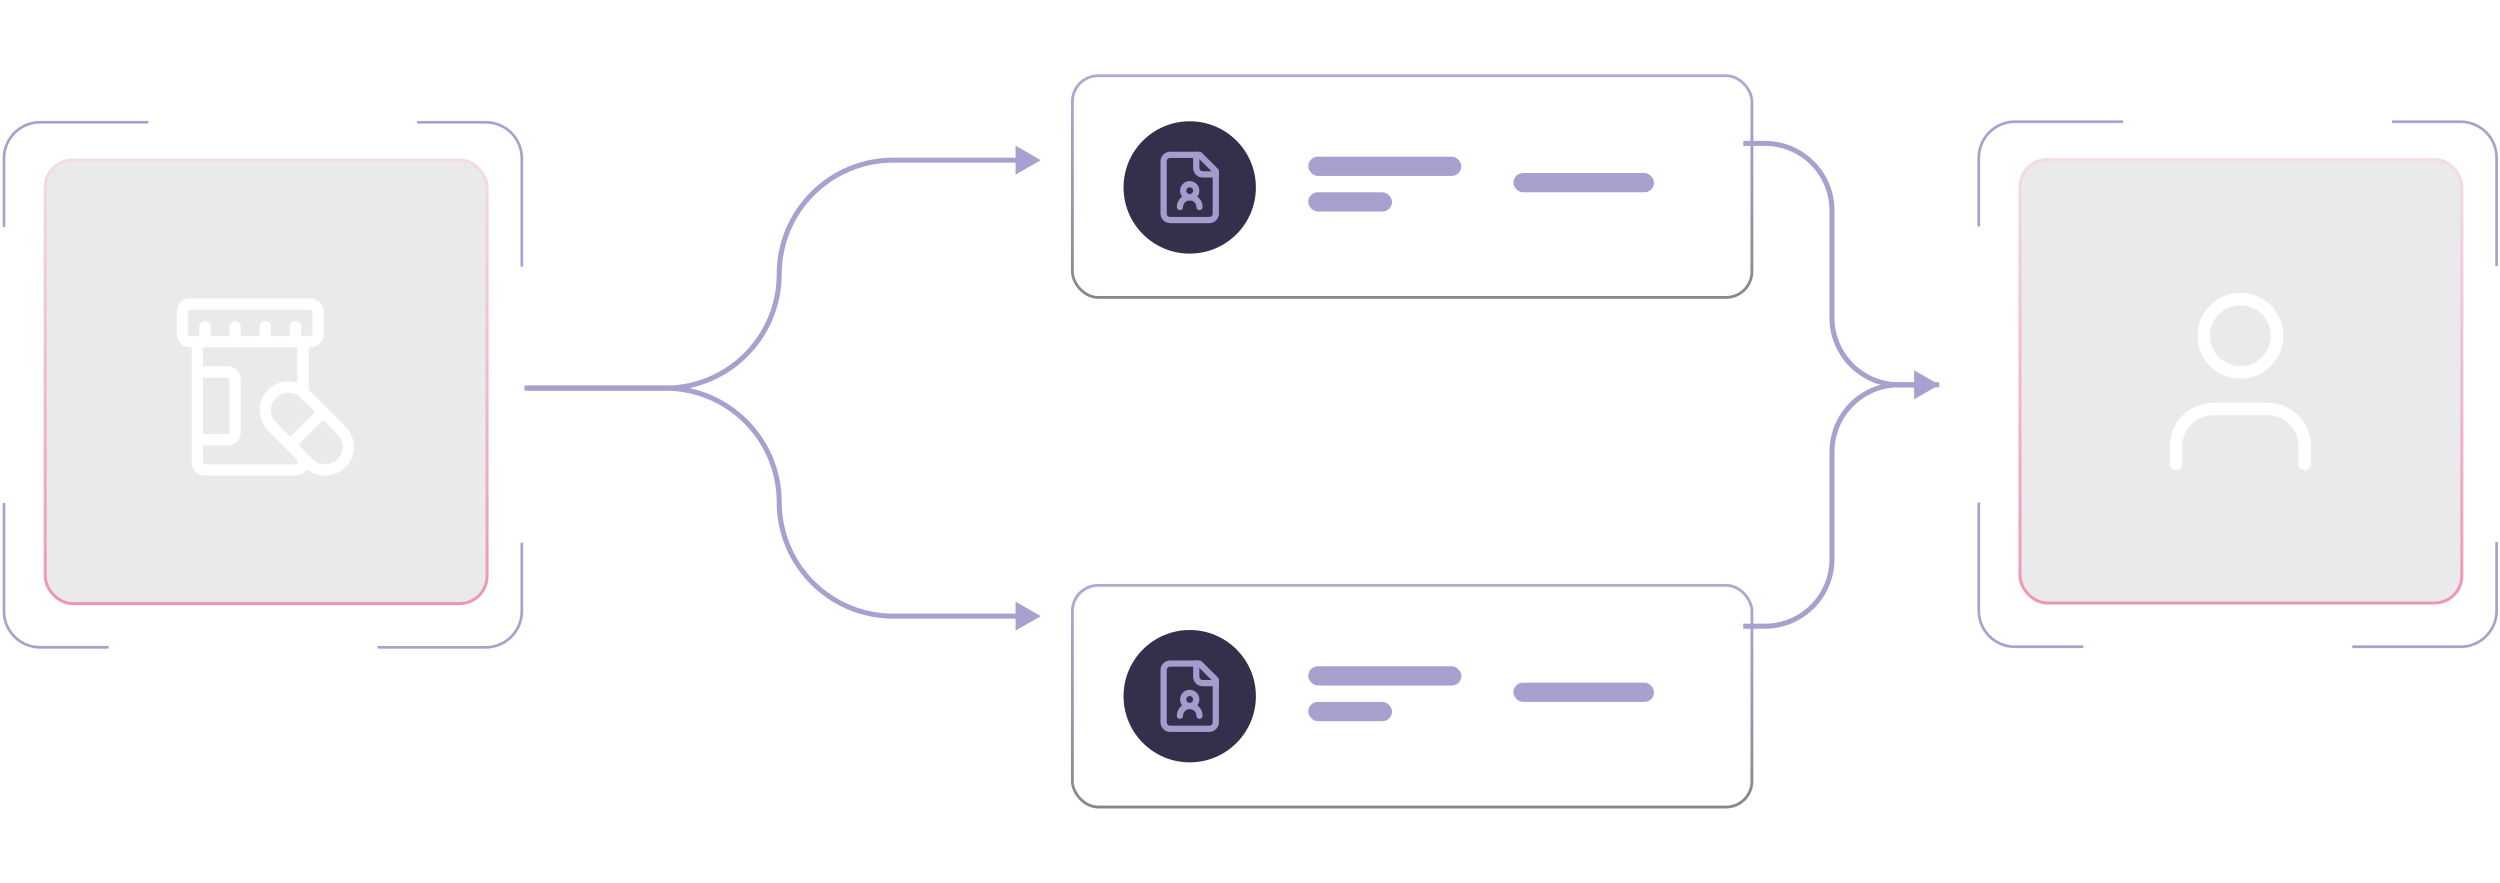 <?xml version="1.0" encoding="UTF-8"?> <svg xmlns="http://www.w3.org/2000/svg" width="801" height="283" viewBox="0 0 801 283" fill="none"><g data-figma-bg-blur-radius="19.9613"><rect x="14.009" y="50.81" width="142.511" height="143.042" rx="9.226" fill="#2E2940" fill-opacity="0.1"></rect><rect x="14.487" y="51.289" width="141.555" height="142.085" rx="8.748" stroke="url(#paint0_linear_2381_330)" stroke-opacity="0.5" stroke-width="0.956"></rect></g><g data-figma-bg-blur-radius="19.9613"><rect x="646.732" y="50.637" width="142.511" height="143.042" rx="9.226" fill="#2E2940" fill-opacity="0.1"></rect><rect x="647.211" y="51.115" width="141.555" height="142.085" rx="8.748" stroke="url(#paint1_linear_2381_330)" stroke-opacity="0.5" stroke-width="0.956"></rect></g><path d="M738.395 148.695V142.817C738.395 139.7 737.156 136.71 734.952 134.505C732.748 132.301 729.758 131.062 726.64 131.062H709.008C705.891 131.062 702.901 132.301 700.696 134.505C698.492 136.71 697.253 139.7 697.253 142.817V148.695" stroke="white" stroke-width="4" stroke-linecap="round" stroke-linejoin="round"></path><path d="M717.824 119.308C724.316 119.308 729.579 114.045 729.579 107.554C729.579 101.062 724.316 95.799 717.824 95.799C711.332 95.799 706.069 101.062 706.069 107.554C706.069 114.045 711.332 119.308 717.824 119.308Z" stroke="white" stroke-width="4" stroke-linecap="round" stroke-linejoin="round"></path><path d="M333.45 197.41L325.393 192.758V202.061L333.45 197.41ZM169.093 125.168H213.136V123.557H169.093V125.168ZM286.184 198.216H326.199V196.604H286.184V198.216ZM248.854 160.886C248.854 181.503 265.567 198.216 286.184 198.216V196.604C266.457 196.604 250.466 180.613 250.466 160.886H248.854ZM213.136 125.168C232.863 125.168 248.854 141.16 248.854 160.886H250.466C250.466 140.27 233.753 123.557 213.136 123.557V125.168Z" fill="#AAA0CF"></path><path d="M333.45 51.315L325.393 55.966L325.393 46.663L333.45 51.315ZM168.019 123.557L213.136 123.557L213.136 125.168L168.019 125.168L168.019 123.557ZM286.184 50.509L326.199 50.509L326.199 52.12L286.184 52.12L286.184 50.509ZM248.854 87.838C248.854 67.222 265.567 50.509 286.184 50.509L286.184 52.12C266.457 52.12 250.466 68.112 250.466 87.838L248.854 87.838ZM213.136 123.557C232.863 123.557 248.854 107.565 248.854 87.838L250.466 87.838C250.466 108.455 233.753 125.168 213.136 125.168L213.136 123.557Z" fill="#AAA0CF"></path><g filter="url(#filter2_d_2381_330)"><rect x="415.933" y="33.002" width="49.068" height="6.172" rx="3.086" fill="#A69BCD"></rect><rect x="481.666" y="38.248" width="45.056" height="6.172" rx="3.086" fill="#A69BCD"></rect><rect x="415.933" y="44.422" width="26.849" height="6.172" rx="3.086" fill="#A69BCD"></rect><rect x="339.915" y="6.623" width="218.631" height="71.931" rx="8.729" fill="white" fill-opacity="0.05"></rect><rect x="340.367" y="7.076" width="217.726" height="71.026" rx="8.277" stroke="url(#paint2_linear_2381_330)" stroke-opacity="0.5" stroke-width="0.905"></rect><circle cx="377.962" cy="42.87" r="21.201" fill="#352F4B"></circle><path d="M380.052 32.42V36.6C380.052 37.154 380.272 37.686 380.664 38.078C381.056 38.47 381.588 38.69 382.142 38.69H386.323" stroke="#A69BCD" stroke-width="2" stroke-linecap="round" stroke-linejoin="round"></path><path d="M381.097 49.141C381.097 48.309 380.767 47.512 380.179 46.924C379.591 46.336 378.793 46.006 377.962 46.006C377.13 46.006 376.333 46.336 375.745 46.924C375.157 47.512 374.827 48.309 374.827 49.141" stroke="#A69BCD" stroke-width="2" stroke-linecap="round" stroke-linejoin="round"></path><path d="M381.097 32.42H371.692C371.137 32.42 370.606 32.64 370.214 33.032C369.822 33.424 369.602 33.956 369.602 34.51V51.231C369.602 51.785 369.822 52.317 370.214 52.709C370.606 53.101 371.137 53.321 371.692 53.321H384.232C384.787 53.321 385.318 53.101 385.71 52.709C386.102 52.317 386.322 51.785 386.322 51.231V37.645L381.097 32.42Z" stroke="#A69BCD" stroke-width="2" stroke-linecap="round" stroke-linejoin="round"></path><path d="M377.962 46.006C379.116 46.006 380.052 45.071 380.052 43.916C380.052 42.762 379.116 41.826 377.962 41.826C376.808 41.826 375.872 42.762 375.872 43.916C375.872 45.071 376.808 46.006 377.962 46.006Z" stroke="#A69BCD" stroke-width="2" stroke-linecap="round" stroke-linejoin="round"></path></g><g filter="url(#filter3_d_2381_330)"><rect x="415.933" y="196.285" width="49.068" height="6.172" rx="3.086" fill="#A69BCD"></rect><rect x="481.666" y="201.531" width="45.056" height="6.172" rx="3.086" fill="#A69BCD"></rect><rect x="415.933" y="207.704" width="26.849" height="6.172" rx="3.086" fill="#A69BCD"></rect><rect x="339.915" y="169.906" width="218.631" height="71.931" rx="8.729" fill="white" fill-opacity="0.05"></rect><rect x="340.367" y="170.359" width="217.726" height="71.026" rx="8.277" stroke="url(#paint3_linear_2381_330)" stroke-opacity="0.5" stroke-width="0.905"></rect><circle cx="377.962" cy="205.871" r="21.201" fill="#352F4B"></circle><path d="M380.052 195.42V199.6C380.052 200.154 380.272 200.686 380.664 201.078C381.056 201.47 381.588 201.69 382.142 201.69H386.323" stroke="#A69BCD" stroke-width="2" stroke-linecap="round" stroke-linejoin="round"></path><path d="M381.097 212.141C381.097 211.31 380.767 210.512 380.179 209.924C379.591 209.336 378.793 209.006 377.962 209.006C377.13 209.006 376.333 209.336 375.745 209.924C375.157 210.512 374.827 211.31 374.827 212.141" stroke="#A69BCD" stroke-width="2" stroke-linecap="round" stroke-linejoin="round"></path><path d="M381.097 195.42H371.692C371.137 195.42 370.606 195.64 370.214 196.032C369.822 196.424 369.602 196.956 369.602 197.51V214.231C369.602 214.785 369.822 215.317 370.214 215.709C370.606 216.101 371.137 216.321 371.692 216.321H384.232C384.787 216.321 385.318 216.101 385.71 215.709C386.102 215.317 386.322 214.785 386.322 214.231V200.645L381.097 195.42Z" stroke="#A69BCD" stroke-width="2" stroke-linecap="round" stroke-linejoin="round"></path><path d="M377.962 209.006C379.116 209.006 380.052 208.071 380.052 206.916C380.052 205.762 379.116 204.826 377.962 204.826C376.808 204.826 375.872 205.762 375.872 206.916C375.872 208.071 376.808 209.006 377.962 209.006Z" stroke="#A69BCD" stroke-width="2" stroke-linecap="round" stroke-linejoin="round"></path></g><path d="M133.661 39.174H155.629C162.014 39.174 167.191 44.35 167.191 50.736V85.422" stroke="#AAA0CF" stroke-width="0.867"></path><path d="M1.276 72.703L1.276 50.735C1.276 44.35 6.453 39.173 12.838 39.173L47.524 39.173" stroke="#AAA0CF" stroke-width="0.867"></path><path d="M34.806 207.4L12.838 207.4C6.453 207.4 1.276 202.224 1.276 195.838L1.276 161.152" stroke="#AAA0CF" stroke-width="0.867"></path><path d="M167.191 173.871L167.191 195.839C167.191 202.224 162.014 207.401 155.629 207.401L120.943 207.401" stroke="#AAA0CF" stroke-width="0.867"></path><path d="M766.385 39H788.353C794.738 39 799.915 44.176 799.915 50.562V85.248" stroke="#AAA0CF" stroke-width="0.867"></path><path d="M634 72.529L634 50.562C634 44.176 639.176 38.999 645.562 38.999L680.248 38.999" stroke="#AAA0CF" stroke-width="0.867"></path><path d="M667.53 207.227L645.562 207.227C639.176 207.227 634 202.05 634 195.665L634 160.979" stroke="#AAA0CF" stroke-width="0.867"></path><path d="M799.915 173.697L799.915 195.665C799.915 202.051 794.738 207.227 788.353 207.227L753.667 207.227" stroke="#AAA0CF" stroke-width="0.867"></path><path d="M558.546 45.943H565.484C577.349 45.943 586.968 55.562 586.968 67.428V101.803C586.968 113.669 596.587 123.288 608.453 123.288H621.344" stroke="#AAA0CF" stroke-width="1.611"></path><path d="M621.344 123.287L613.287 127.939V118.636L621.344 123.287ZM558.546 199.826H565.484V201.438H558.546V199.826ZM586.163 179.147V144.772H587.774V179.147H586.163ZM608.453 122.482H614.093V124.093H608.453V122.482ZM586.163 144.772C586.163 132.461 596.142 122.482 608.453 122.482V124.093C597.032 124.093 587.774 133.351 587.774 144.772H586.163ZM565.484 199.826C576.904 199.826 586.163 190.568 586.163 179.147H587.774C587.774 191.458 577.794 201.438 565.484 201.438V199.826Z" fill="#AAA0CF"></path><g clip-path="url(#clip2_2381_330)"><mask id="mask0_2381_330" style="mask-type:luminance" maskUnits="userSpaceOnUse" x="56" y="95" width="58" height="58"><path d="M114 95H56V153H114V95Z" fill="white"></path></mask><g mask="url(#mask0_2381_330)"><path d="M63.25 109.5V107.688H61.437V109.5H63.25ZM97.083 109.5H98.896V107.688H97.083V109.5ZM67.479 104.667C67.479 103.666 66.668 102.854 65.666 102.854C64.665 102.854 63.854 103.666 63.854 104.667H67.479ZM63.854 109.5C63.854 110.501 64.665 111.313 65.666 111.313C66.668 111.313 67.479 110.501 67.479 109.5H63.854ZM77.146 104.667C77.146 103.666 76.334 102.854 75.333 102.854C74.332 102.854 73.521 103.666 73.521 104.667H77.146ZM73.521 109.5C73.521 110.501 74.332 111.313 75.333 111.313C76.334 111.313 77.146 110.501 77.146 109.5H73.521ZM96.479 104.667C96.479 103.666 95.668 102.854 94.666 102.854C93.665 102.854 92.854 103.666 92.854 104.667H96.479ZM92.854 109.5C92.854 110.501 93.665 111.313 94.666 111.313C95.668 111.313 96.479 110.501 96.479 109.5H92.854ZM86.812 104.667C86.812 103.666 86.001 102.854 85 102.854C83.999 102.854 83.187 103.666 83.187 104.667H86.812ZM83.187 109.5C83.187 110.501 83.999 111.313 85 111.313C86.001 111.313 86.812 110.501 86.812 109.5H83.187ZM63.25 117.354C62.249 117.354 61.437 118.166 61.437 119.167C61.437 120.168 62.249 120.979 63.25 120.979V117.354ZM63.25 139.104C62.249 139.104 61.437 139.916 61.437 140.917C61.437 141.918 62.249 142.729 63.25 142.729V139.104ZM91.764 141.256C91.056 141.964 91.056 143.112 91.764 143.819C92.472 144.527 93.619 144.527 94.327 143.819L91.764 141.256ZM94.666 148.771H65.666V152.396H94.666V148.771ZM65.062 148.167V109.5H61.437V148.167H65.062ZM63.25 111.313H97.083V107.688H63.25V111.313ZM95.271 109.5V125.649H98.896V109.5H95.271ZM95.271 146.575V148.167H98.896V146.575H95.271ZM65.666 148.771C65.333 148.771 65.062 148.501 65.062 148.167H61.437C61.437 150.503 63.331 152.396 65.666 152.396V148.771ZM94.666 152.396C97.002 152.396 98.896 150.503 98.896 148.167H95.271C95.271 148.501 95 148.771 94.666 148.771V152.396ZM60.833 111.313H99.5V107.688H60.833V111.313ZM103.729 107.084V99.834H100.104V107.084H103.729ZM99.5 95.605H60.833V99.23H99.5V95.605ZM56.604 99.834V107.084H60.229V99.834H56.604ZM60.833 95.605C58.498 95.605 56.604 97.498 56.604 99.834H60.229C60.229 99.5 60.499 99.23 60.833 99.23V95.605ZM103.729 99.834C103.729 97.498 101.836 95.605 99.5 95.605V99.23C99.834 99.23 100.104 99.5 100.104 99.834H103.729ZM99.5 111.313C101.836 111.313 103.729 109.419 103.729 107.084H100.104C100.104 107.417 99.834 107.688 99.5 107.688V111.313ZM60.833 107.688C60.499 107.688 60.229 107.417 60.229 107.084H56.604C56.604 109.419 58.498 111.313 60.833 111.313V107.688ZM63.854 104.667V109.5H67.479V104.667H63.854ZM73.521 104.667V109.5H77.146V104.667H73.521ZM92.854 104.667V109.5H96.479V104.667H92.854ZM83.187 104.667V109.5H86.812V104.667H83.187ZM100.2 147.129L88.454 135.383L85.891 137.946L97.637 149.692L100.2 147.129ZM108.129 147.129C105.939 149.319 102.39 149.319 100.2 147.129L97.637 149.692C101.242 153.297 107.087 153.297 110.692 149.692L108.129 147.129ZM108.129 139.201C110.318 141.39 110.318 144.94 108.129 147.129L110.692 149.692C114.297 146.087 114.297 140.242 110.692 136.638L108.129 139.201ZM88.454 127.455C90.644 125.265 94.193 125.265 96.383 127.455L98.946 124.892C95.341 121.287 89.496 121.287 85.891 124.892L88.454 127.455ZM85.891 124.892C82.286 128.497 82.286 134.341 85.891 137.946L88.454 135.383C86.265 133.194 86.265 129.644 88.454 127.455L85.891 124.892ZM63.25 120.979H72.916V117.354H63.25V120.979ZM73.521 121.584V138.5H77.146V121.584H73.521ZM72.916 139.104H63.25V142.729H72.916V139.104ZM73.521 138.5C73.521 138.834 73.25 139.104 72.916 139.104V142.729C75.252 142.729 77.146 140.836 77.146 138.5H73.521ZM72.916 120.979C73.25 120.979 73.521 121.25 73.521 121.584H77.146C77.146 119.248 75.252 117.354 72.916 117.354V120.979ZM96.383 127.455L102.256 133.328L104.819 130.765L98.946 124.892L96.383 127.455ZM102.256 133.328L108.129 139.201L110.692 136.638L104.819 130.765L102.256 133.328ZM94.327 143.819L104.819 133.328L102.256 130.765L91.764 141.256L94.327 143.819Z" fill="white"></path></g></g><defs><clipPath id="bgblur_0_2381_330_clip_path" transform="translate(5.953 -30.849)"><rect x="14.009" y="50.81" width="142.511" height="143.042" rx="9.226"></rect></clipPath><clipPath id="bgblur_1_2381_330_clip_path" transform="translate(-626.771 -30.675)"><rect x="646.732" y="50.637" width="142.511" height="143.042" rx="9.226"></rect></clipPath><filter id="filter2_d_2381_330" x="319.504" y="0.178" width="265.897" height="119.197" filterUnits="userSpaceOnUse" color-interpolation-filters="sRGB"><feFlood flood-opacity="0" result="BackgroundImageFix"></feFlood><feColorMatrix in="SourceAlpha" type="matrix" values="0 0 0 0 0 0 0 0 0 0 0 0 0 0 0 0 0 0 127 0" result="hardAlpha"></feColorMatrix><feOffset dx="3.223" dy="17.188"></feOffset><feGaussianBlur stdDeviation="11.816"></feGaussianBlur><feComposite in2="hardAlpha" operator="out"></feComposite><feColorMatrix type="matrix" values="0 0 0 0 0.875 0 0 0 0 0.863 0 0 0 0 0.945 0 0 0 0.5 0"></feColorMatrix><feBlend mode="normal" in2="BackgroundImageFix" result="effect1_dropShadow_2381_330"></feBlend><feBlend mode="normal" in="SourceGraphic" in2="effect1_dropShadow_2381_330" result="shape"></feBlend></filter><filter id="filter3_d_2381_330" x="319.504" y="163.461" width="265.897" height="119.197" filterUnits="userSpaceOnUse" color-interpolation-filters="sRGB"><feFlood flood-opacity="0" result="BackgroundImageFix"></feFlood><feColorMatrix in="SourceAlpha" type="matrix" values="0 0 0 0 0 0 0 0 0 0 0 0 0 0 0 0 0 0 127 0" result="hardAlpha"></feColorMatrix><feOffset dx="3.223" dy="17.188"></feOffset><feGaussianBlur stdDeviation="11.816"></feGaussianBlur><feComposite in2="hardAlpha" operator="out"></feComposite><feColorMatrix type="matrix" values="0 0 0 0 0.875 0 0 0 0 0.863 0 0 0 0 0.945 0 0 0 0.5 0"></feColorMatrix><feBlend mode="normal" in2="BackgroundImageFix" result="effect1_dropShadow_2381_330"></feBlend><feBlend mode="normal" in="SourceGraphic" in2="effect1_dropShadow_2381_330" result="shape"></feBlend></filter><linearGradient id="paint0_linear_2381_330" x1="85.264" y1="50.81" x2="85.264" y2="193.852" gradientUnits="userSpaceOnUse"><stop stop-color="#FFCFDE"></stop><stop offset="1" stop-color="#F04279"></stop></linearGradient><linearGradient id="paint1_linear_2381_330" x1="717.988" y1="50.637" x2="717.988" y2="193.678" gradientUnits="userSpaceOnUse"><stop stop-color="#FFCFDE"></stop><stop offset="1" stop-color="#F04279"></stop></linearGradient><linearGradient id="paint2_linear_2381_330" x1="449.23" y1="6.623" x2="449.23" y2="78.554" gradientUnits="userSpaceOnUse"><stop stop-color="#6553A6"></stop><stop offset="1" stop-color="#110E1C"></stop></linearGradient><linearGradient id="paint3_linear_2381_330" x1="449.23" y1="169.906" x2="449.23" y2="241.837" gradientUnits="userSpaceOnUse"><stop stop-color="#6553A6"></stop><stop offset="1" stop-color="#110E1C"></stop></linearGradient><clipPath id="clip2_2381_330"><rect width="58" height="58" fill="white" transform="translate(56 95)"></rect></clipPath></defs></svg> 